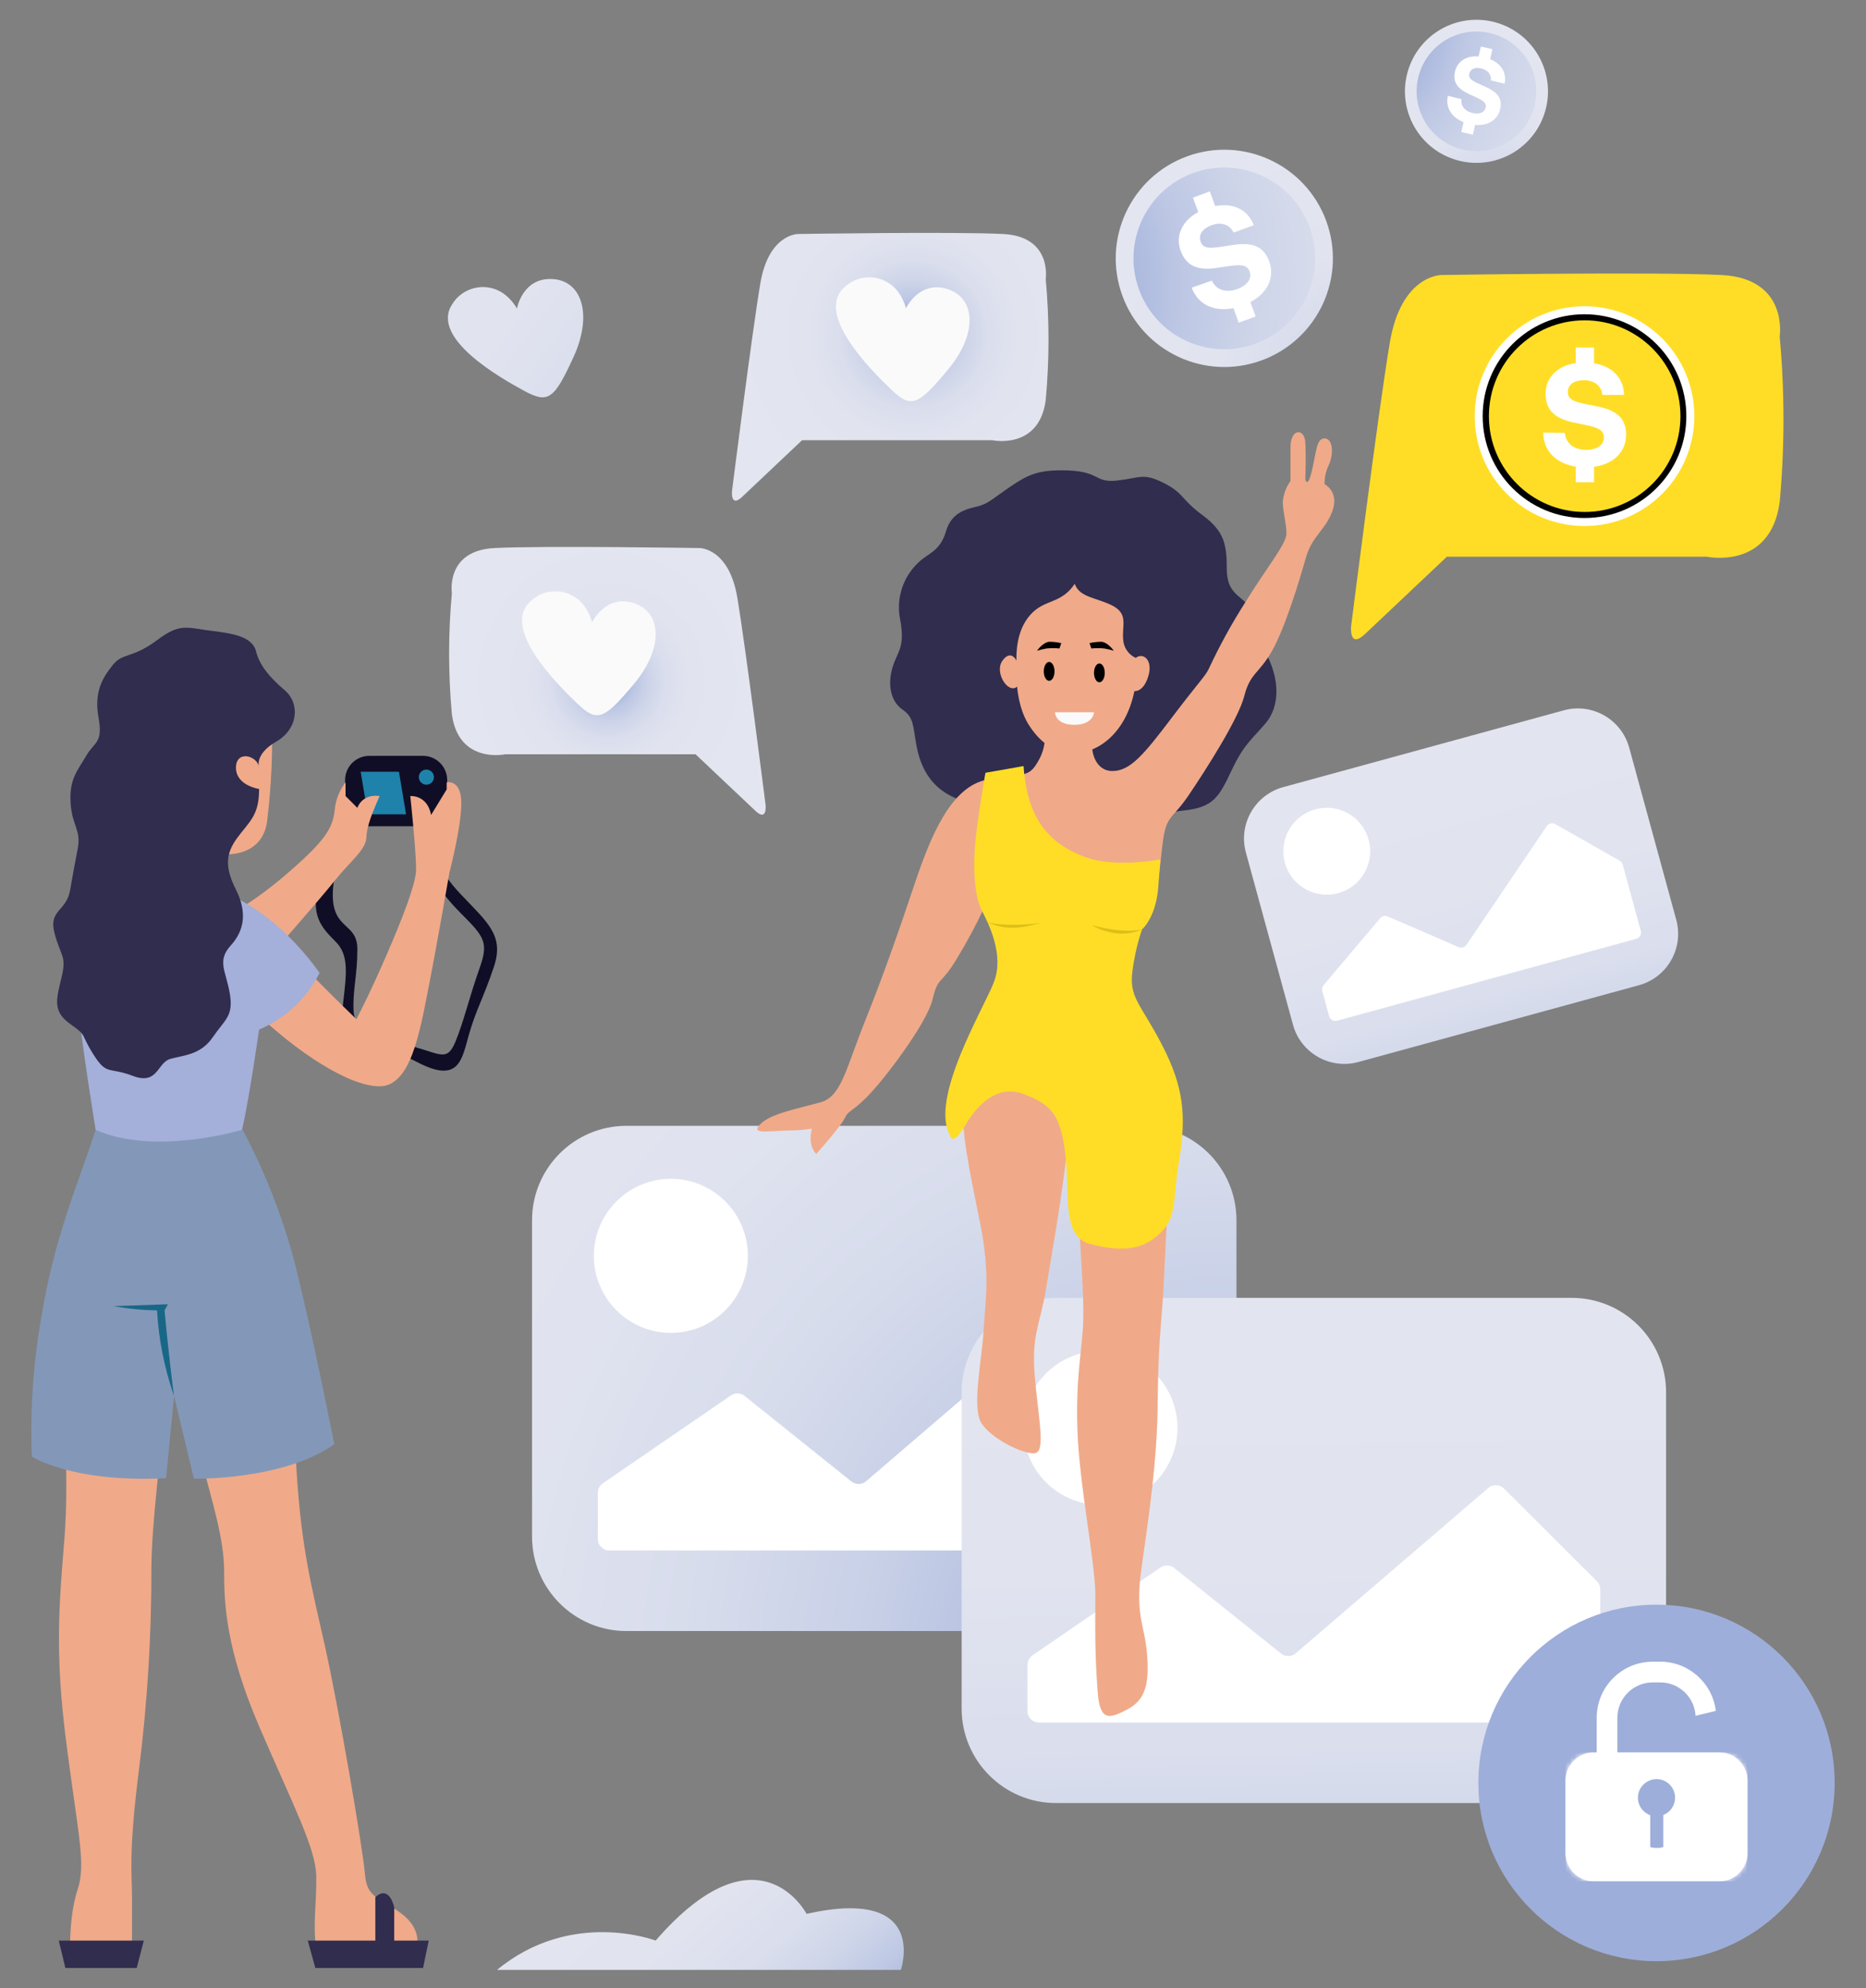 <svg width="400" height="426" viewBox="0 0 400 426" fill="none" xmlns="http://www.w3.org/2000/svg">
<rect x="0" y="0" width="400" height="426" fill="#808080" stroke="none"/>
<g clip-path="url(#clip0_75_2208)">
<path d="M244.815 241.204H134.286C123.11 241.204 114.05 250.264 114.05 261.44V329.205C114.05 340.382 123.11 349.442 134.286 349.442H244.815C255.991 349.442 265.051 340.382 265.051 329.205V261.44C265.051 250.264 255.991 241.204 244.815 241.204Z" fill="url(#paint0_radial_75_2208)"/>
<path d="M143.81 285.564C152.924 285.564 160.313 278.175 160.313 269.061C160.313 259.946 152.924 252.558 143.81 252.558C134.695 252.558 127.307 259.946 127.307 269.061C127.307 278.175 134.695 285.564 143.81 285.564Z" fill="white"/>
<path d="M129.218 317.805L156.679 298.959C157.571 298.348 158.759 298.391 159.603 299.067L182.521 317.408C183.443 318.145 184.756 318.123 185.652 317.357L226.959 281.926C227.932 281.091 229.383 281.147 230.287 282.051L250.218 301.913C250.679 302.373 250.941 302.998 250.941 303.652V329.727C250.941 331.083 249.843 332.181 248.487 332.181H130.609C129.253 332.181 128.155 331.083 128.155 329.727V319.832C128.155 319.023 128.555 318.265 129.218 317.809V317.805Z" fill="white"/>
<path d="M336.906 278.06H226.378C215.202 278.06 206.142 287.12 206.142 298.296V366.061C206.142 377.238 215.202 386.298 226.378 386.298H336.906C348.083 386.298 357.143 377.238 357.143 366.061V298.296C357.143 287.12 348.083 278.06 336.906 278.06Z" fill="url(#paint1_linear_75_2208)"/>
<path d="M235.902 322.424C245.016 322.424 252.405 315.035 252.405 305.921C252.405 296.806 245.016 289.417 235.902 289.417C226.787 289.417 219.398 296.806 219.398 305.921C219.398 315.035 226.787 322.424 235.902 322.424Z" fill="white"/>
<path d="M221.314 354.664L248.775 335.819C249.667 335.207 250.855 335.25 251.699 335.926L274.618 354.268C275.539 355.005 276.852 354.983 277.748 354.217L319.055 318.786C320.029 317.951 321.479 318.007 322.384 318.911L342.314 338.772C342.775 339.233 343.038 339.857 343.038 340.512V366.587C343.038 367.943 341.94 369.041 340.583 369.041H222.705C221.349 369.041 220.251 367.943 220.251 366.587V356.692C220.251 355.883 220.651 355.125 221.314 354.669V354.664Z" fill="white"/>
<path d="M335.217 152.186L275.074 168.639C268.993 170.303 265.412 176.581 267.076 182.661L277.164 219.535C278.827 225.616 285.105 229.196 291.185 227.533L351.328 211.08C357.409 209.416 360.989 203.139 359.326 197.058L349.238 160.184C347.575 154.103 341.297 150.523 335.217 152.186Z" fill="url(#paint2_linear_75_2208)"/>
<path d="M284.409 191.681C289.55 191.681 293.717 187.513 293.717 182.372C293.717 177.231 289.55 173.063 284.409 173.063C279.268 173.063 275.1 177.231 275.1 182.372C275.1 187.513 279.268 191.681 284.409 191.681Z" fill="white"/>
<path d="M283.724 211.064L295.862 196.723C296.253 196.258 296.908 196.103 297.468 196.348L312.671 202.914C313.282 203.177 313.992 202.97 314.367 202.419L331.568 176.994C331.973 176.396 332.769 176.211 333.398 176.568L347.197 184.409C347.516 184.589 347.752 184.891 347.847 185.248L351.727 199.435C351.929 200.171 351.494 200.933 350.758 201.136L286.618 218.685C285.881 218.888 285.119 218.453 284.917 217.717L283.444 212.33C283.324 211.891 283.427 211.418 283.724 211.069V211.064Z" fill="white"/>
<path d="M161.975 173.761L149.097 161.598H108.315C108.315 161.598 98.3 163.746 96.866 153.013C96.074 144.384 96.074 135.704 96.866 127.076C96.866 127.076 95.437 117.952 105.99 117.418C116.543 116.88 149.993 117.418 149.993 117.418C149.993 117.418 156.253 117.418 158.04 127.971C159.827 138.524 164.119 172.508 164.119 172.508C164.119 172.508 164.477 176.086 161.971 173.761H161.975Z" fill="url(#paint3_radial_75_2208)"/>
<path d="M126.915 133.336C126.915 133.336 129.778 127.257 135.857 129.224C141.937 131.192 142.299 138.882 135.857 146.576C129.416 154.266 127.987 154.804 123.694 150.688C119.401 146.576 107.419 134.589 113.679 128.867C116.745 125.9 121.64 125.982 124.607 129.052C124.663 129.108 124.719 129.168 124.77 129.229C125.795 130.417 126.527 131.825 126.915 133.341V133.336Z" fill="#FAFAFA"/>
<path d="M159.056 106.478L171.934 94.315H212.716C212.716 94.315 222.731 96.463 224.165 85.729C224.957 77.101 224.957 68.421 224.165 59.793C224.165 59.793 225.594 50.669 215.041 50.135C204.488 49.597 171.038 50.135 171.038 50.135C171.038 50.135 164.778 50.135 162.991 60.688C161.204 71.241 156.912 105.225 156.912 105.225C156.912 105.225 156.554 108.803 159.06 106.478H159.056Z" fill="url(#paint4_radial_75_2208)"/>
<path d="M194.198 66.052C194.198 66.052 197.061 59.973 203.141 61.941C209.22 63.908 209.582 71.598 203.141 79.292C196.699 86.982 195.27 87.52 190.977 83.404C186.685 79.292 174.702 67.305 180.963 61.583C184.028 58.617 188.924 58.699 191.89 61.769C191.946 61.824 192.002 61.885 192.054 61.945C193.078 63.133 193.81 64.541 194.198 66.057V66.052Z" fill="#FAFAFA"/>
<path d="M110.816 66.109C110.816 66.109 111.97 59.487 118.355 59.779C124.74 60.072 127.117 67.396 122.932 76.515C118.751 85.635 117.511 86.53 112.284 83.693C107.057 80.855 92.336 72.459 96.866 65.286C99.04 61.614 103.781 60.404 107.453 62.578C107.522 62.617 107.591 62.66 107.656 62.703C108.956 63.577 110.037 64.744 110.812 66.104L110.816 66.109Z" fill="url(#paint5_linear_75_2208)"/>
<path d="M95.751 175.918C93.727 183.716 93.219 185.744 98.889 191.72C104.56 197.696 108.108 200.43 105.877 207.117C103.647 213.803 102.028 216.335 100.508 221.7C98.989 227.069 98.382 232.231 89.469 227.572C80.556 222.914 72.656 222.608 73.465 215.62C74.275 208.632 74.882 204.68 71.945 201.743C69.009 198.807 66.275 196.073 68.501 188.878C70.098 183.922 71.954 179.053 74.072 174.295L76.604 177.132C76.604 177.132 71.338 184.12 71.338 191.715C71.338 199.311 76.604 197.588 76.604 203.362C76.604 209.136 75.592 211.87 75.794 216.632C75.997 221.394 83.493 222.81 88.961 224.33C94.429 225.85 95.85 227.37 97.572 223.318C99.294 219.267 100.711 213.291 102.739 207.62C104.767 201.95 103.953 200.835 98.889 195.771C93.826 190.708 91.497 186.553 91.497 181.795C91.497 178.872 92.087 175.983 93.219 173.288L95.751 175.923V175.918Z" fill="#100E26"/>
<path d="M58.275 153.736C58.495 161.146 58.159 168.56 57.263 175.918C56.454 181.993 51.287 183.819 45.212 182.807C39.137 181.795 31.942 178.045 28.093 168.323C24.244 158.601 26.474 148.371 41.462 145.839C56.454 143.308 58.275 153.74 58.275 153.74V153.736Z" fill="#F0AA89"/>
<path d="M73.978 170.549V167.105C73.99 164.254 76.294 161.951 79.144 161.938H90.692C93.542 161.951 95.846 164.254 95.859 167.105V175.815L91.501 177.029H73.978V170.545V170.549Z" fill="#100E26"/>
<path d="M77.319 165.348H85.521L87.041 174.463H78.839L77.319 165.348Z" fill="#1F82AB"/>
<path d="M81.371 170.549C79.851 174.093 78.636 176.827 78.533 179.462C78.43 182.097 74.886 184.727 71.748 188.68C68.609 192.628 58.379 204.279 58.379 204.279L49.363 195.771C49.363 195.771 54.224 193.541 62.021 186.755C69.819 179.97 71.338 177.335 71.743 173.589C71.933 171.415 72.742 169.344 74.073 167.613V170.549L76.604 173.081C76.604 173.081 77.517 170.041 81.366 170.549H81.371Z" fill="#F0AA89"/>
<path d="M91.398 168.117C92.292 168.117 93.017 167.392 93.017 166.498C93.017 165.604 92.292 164.879 91.398 164.879C90.504 164.879 89.779 165.604 89.779 166.498C89.779 167.392 90.504 168.117 91.398 168.117Z" fill="#1F82AB"/>
<path d="M13.812 288.445C13.304 298.774 14.927 315.69 13.812 329.666C12.697 343.642 11.685 353.773 14.216 373.42C16.748 393.07 18.47 399.348 16.649 404.816C14.828 410.284 15.03 417.474 15.03 417.474H28.3V406.84C28.3 401.169 27.491 397.32 29.82 378.883C31.607 364.641 32.485 350.294 32.455 335.94C32.455 327.432 34.478 310.011 35.796 300.186C37.113 290.361 13.816 288.436 13.816 288.436L13.812 288.445Z" fill="#F0AA89"/>
<path d="M42.577 310.726C45.716 322.373 48.045 329.869 48.045 336.654C48.045 343.44 48.351 353.162 55.64 370.079C62.934 386.991 67.692 396.007 67.795 401.983C67.898 407.959 66.986 412.213 67.795 417.479H89.267C89.267 417.479 90.787 413.427 85.926 409.884C81.065 406.34 78.632 406.642 78.227 401.479C77.823 396.317 72.759 366.638 69.719 352.964C66.68 339.289 64.251 330.885 63.339 310.73C62.426 290.576 42.577 310.73 42.577 310.73V310.726Z" fill="#F0AA89"/>
<path d="M14.014 421.634H29.307L30.827 415.761H12.597L14.014 421.634Z" fill="#302D4F"/>
<path d="M67.597 421.634H90.688L91.902 415.761H65.974L67.593 421.634H67.597Z" fill="#302D4F"/>
<path d="M80.457 406.439V418.693H84.509V408.665C84.509 408.768 83.596 403.701 80.457 406.435V406.439Z" fill="#302D4F"/>
<path d="M20.498 242.056C16.649 254.008 11.684 264.846 8.851 282.266C7.112 292.091 6.432 302.072 6.828 312.043C6.828 312.043 15.335 317.714 35.593 316.702L37.316 299.079L41.569 316.805C41.569 316.805 60.712 317.21 71.653 309.413C71.653 309.413 67.196 286.623 63.248 270.822C60.635 260.828 56.863 251.175 52.006 242.056H20.498Z" fill="#8398B8"/>
<path d="M64.355 206.303C70.228 212.481 76.406 218.354 76.406 218.354C76.406 218.354 79.14 213.187 82.787 204.783C86.434 196.378 88.965 189.692 89.168 186.755C89.37 183.819 87.954 170.549 87.954 170.549C87.954 170.549 91.6 170.243 92.41 174.601L95.751 169.133V167.613C95.751 167.613 98.89 166.902 98.89 172.069C98.89 177.236 96.358 186.854 96.358 186.854C96.358 186.854 93.826 201.541 91.902 211.366C89.977 221.191 88.053 232.739 81.37 232.739C74.688 232.739 63.442 225.243 54.529 216.636C54.633 216.636 51.49 205.898 64.355 206.307V206.303Z" fill="#F0AA89"/>
<path d="M42.577 189.692C52.906 191.513 62.228 199.616 68.505 208.43C65.767 213.893 61.173 218.203 55.541 220.584C55.541 220.584 53.517 234.866 51.894 242.056C51.894 242.056 33.156 247.727 20.498 242.056C20.498 242.056 17.359 222.914 16.649 214.406C15.938 205.898 23.637 184.224 42.577 189.692Z" fill="#A4AFDA"/>
<path d="M45.716 135.2C39.74 134.49 38.728 133.379 33.561 137.224C28.394 141.069 26.267 139.859 24.244 142.39C22.22 144.922 20.093 147.962 21.105 153.632C22.117 159.303 20.296 158.799 18.47 161.938C16.649 165.077 14.823 166.902 15.129 171.966C15.435 177.029 17.458 177.739 16.649 181.89C16.109 184.657 15.569 187.595 15.03 190.703C14.22 195.362 10.371 194.854 11.689 199.922C13.006 204.985 14.324 204.684 13.209 209.342C12.094 214.001 11.185 216.636 15.03 219.37C18.879 222.104 17.053 221.191 19.994 225.854C22.931 230.513 23.133 228.489 28.502 230.513C33.871 232.536 33.669 227.675 36.502 226.866C39.335 226.057 42.986 226.057 45.617 222.207C48.252 218.358 50.073 217.751 49.264 212.89C48.454 208.029 46.426 205.902 49.466 202.561C52.506 199.22 52.91 195.267 50.581 190.609C48.252 185.95 48.252 183.014 50.887 179.466C53.522 175.922 55.545 174.704 55.545 169.033C55.545 169.033 50.581 168.323 50.581 164.474C50.581 160.625 55.24 161.839 55.545 164.474C55.545 164.474 54.43 161.636 59.192 158.902C63.954 156.168 64.359 150.7 61.014 147.863C57.668 145.025 55.545 142.395 54.835 139.355C53.922 136.315 49.668 135.708 45.72 135.204L45.716 135.2Z" fill="#302D4F"/>
<path d="M35.283 280.746C36.196 290.873 37.307 299.079 37.307 299.079C35.24 293.168 34.013 286.998 33.66 280.746C30.534 280.699 27.417 280.393 24.343 279.833L35.989 279.429L35.279 280.746H35.283Z" fill="#196787"/>
<path d="M227.493 100.765C222.301 100.765 220.186 101.824 216.626 104.226C213.069 106.629 211.915 107.882 209.702 108.459C207.489 109.036 204.028 109.518 202.779 113.845C201.53 118.172 198.835 118.555 196.915 120.48C193.535 123.606 192.037 128.277 192.971 132.789C194.125 138.942 192.2 139.713 191.24 143.269C190.28 146.826 190.952 150.287 193.453 152.018C195.955 153.749 195.666 155.48 196.433 159.613C197.199 163.747 199.606 172.401 212.876 172.401C226.145 172.401 223.932 172.689 235.282 175.092C246.627 177.494 247.303 174.321 253.744 173.649C260.185 172.978 261.339 170.67 264.035 164.995C266.726 159.32 268.267 158.554 271.341 154.899C274.42 151.243 274.321 145.379 271.341 139.898C268.362 134.417 269.417 132.014 267.686 129.801C265.955 127.588 262.975 127.11 262.975 121.918C262.975 116.725 262.493 113.841 257.783 110.379C253.073 106.917 253.839 105.669 249.417 103.456C244.995 101.242 244.513 102.396 239.321 102.973C234.322 103.456 236.053 100.76 227.493 100.76V100.765Z" fill="#302D4F"/>
<path d="M230.378 125.091C227.398 129.513 223.937 128.264 220.858 131.726C217.78 135.187 217.879 140.091 217.879 141.534C217.879 141.534 216.725 139.032 214.899 141.534C213.074 144.035 216.1 148.789 218.034 147.109C218.034 147.109 218.313 151.82 220.522 155.281C222.735 158.743 225.667 161.339 230.382 161.339C235.097 161.339 241.249 157.396 243.17 148.07C243.17 148.07 245.094 148.358 246.149 144.896C247.208 141.435 245.09 139.704 243.458 140.952C241.895 140.246 240.853 138.727 240.767 137.009C240.479 134.029 241.921 131.622 238.554 129.797C234.998 127.971 231.437 128.066 230.382 125.086L230.378 125.091Z" fill="#F0AA89"/>
<path d="M234.322 157.977C233.551 160.668 234.705 165.189 238.455 165.189C242.205 165.189 245.09 161.822 251.053 153.938C257.016 146.055 258.36 144.901 259.13 143.265C261.438 138.318 264.069 133.534 267.014 128.936C271.436 121.724 275.763 116.532 275.763 114.318C275.763 112.105 274.992 109.703 274.992 107.49C275.126 105.892 275.69 104.364 276.628 103.068V95.856C276.628 91.723 279.608 91.723 279.801 94.702C279.995 97.682 279.801 102.685 279.801 102.685C279.801 102.685 280.284 104.898 281.244 100.76C282.204 96.627 282.204 93.931 283.935 93.931C285.666 93.931 285.954 97.105 284.895 99.507C284.236 100.82 283.909 102.271 283.935 103.74C283.935 103.74 287.203 105.376 285.571 109.604C283.935 113.836 281.244 114.796 279.896 119.606C278.549 124.415 275.375 134.8 272.59 139.605C269.8 144.414 267.974 144.221 266.725 149.125C265.477 154.029 258.454 164.991 254.803 170.377C251.148 175.763 249.994 174.51 249.228 180.667C248.457 186.82 247.979 196.439 244.035 199.324C240.091 202.208 210.671 195.091 210.671 195.091C209.048 198.514 207.248 201.851 205.285 205.093C201.535 211.439 201.151 208.938 199.899 214.13C198.65 219.323 189.419 231.439 185.858 234.995C182.302 238.552 182.013 237.686 181.049 239.611C180.084 241.535 174.991 247.206 174.991 247.206C174.991 247.206 173.066 245.764 174.031 241.82C172.248 242.091 170.448 242.22 168.644 242.203C163.835 242.397 160.856 242.974 163.069 240.76C165.282 238.547 171.529 237.393 175.955 236.145C180.377 234.896 181.341 228.933 185.475 218.643C189.608 208.352 192.781 199.121 196.148 189.124C199.515 179.122 203.937 168.259 211.821 167.006C219.704 165.757 220.57 166.524 222.494 163.161C223.678 161.232 224.186 158.967 223.937 156.72L234.322 157.968V157.977Z" fill="#F0AA89"/>
<path d="M206.628 235.477C205.668 240.864 207.877 251.055 210.09 262.017C212.303 272.979 211.244 278.365 210.861 284.901C210.477 291.441 208.264 301.538 210.378 304.9C212.492 308.267 219.416 311.63 221.823 311.342C224.229 311.053 222.593 303.936 221.823 294.899C221.052 285.861 222.976 283.842 224.225 276.148C225.474 268.454 229.323 247.684 229.323 237.204C229.323 226.724 222.882 222.586 216.053 225.376C209.224 228.166 206.628 235.473 206.628 235.473V235.477Z" fill="#F0AA89"/>
<path d="M230.955 257.212C231.437 265.289 232.397 277.117 232.204 283.08C232.01 289.043 230.567 294.714 230.955 306.352C231.338 317.985 234.8 334.911 234.8 341.735C234.8 348.559 234.619 353.584 235.321 362.725C235.807 369.041 238.051 368.107 241.628 366.255C245.59 364.206 246.438 360.58 245.861 354.139C245.284 347.698 243.265 346.062 244.707 335.871C246.149 325.679 248.074 313.176 248.169 300.582C248.263 287.984 248.939 283.756 249.323 277.504C249.706 271.253 250.571 249.811 251.342 240.58C252.113 231.348 230.955 257.216 230.955 257.216V257.212Z" fill="#F0AA89"/>
<path d="M235.665 146.18C236.302 146.18 236.819 145.276 236.819 144.16C236.819 143.045 236.302 142.141 235.665 142.141C235.028 142.141 234.511 143.045 234.511 144.16C234.511 145.276 235.028 146.18 235.665 146.18Z" fill="black"/>
<path d="M224.897 145.861C225.534 145.861 226.051 144.957 226.051 143.842C226.051 142.726 225.534 141.822 224.897 141.822C224.26 141.822 223.743 142.726 223.743 143.842C223.743 144.957 224.26 145.861 224.897 145.861Z" fill="black"/>
<path d="M226.146 152.595H234.511C234.511 152.595 234.417 155.286 230.279 155.286C226.141 155.286 226.146 152.595 226.146 152.595Z" fill="#FAFAFA"/>
<path d="M233.551 137.784L233.934 138.937C234.86 138.843 235.794 138.843 236.724 138.937C237.409 139.054 238.08 139.213 238.743 139.42C238.743 139.42 237.589 137.689 236.147 137.495C235.273 137.499 234.403 137.598 233.551 137.784Z" fill="black"/>
<path d="M227.493 137.784L227.11 138.937C226.184 138.843 225.25 138.843 224.32 138.937C223.636 139.054 222.964 139.213 222.301 139.42C222.301 139.42 223.455 137.689 224.897 137.495C225.771 137.495 226.641 137.594 227.493 137.784Z" fill="black"/>
<path d="M211.244 165.572C211.244 165.572 210.284 170.765 209.319 178.265C208.359 185.765 208.936 192.112 210.473 195.091C212.01 198.071 215.282 204.611 213.069 210.38C210.856 216.15 199.223 235.284 203.644 243.266C203.644 243.266 204.127 245.863 206.818 241.247C209.509 236.631 213.836 232.21 219.51 234.418C225.185 236.631 227.299 238.552 228.358 247.111C229.418 255.671 227.398 264.902 233.745 266.534C240.091 268.166 244.707 267.976 248.552 264.321C252.397 260.665 251.243 257.88 252.784 248.455C254.321 239.03 253.744 232.877 249.129 223.934C244.513 214.992 241.917 213.743 242.782 207.874C243.17 204.899 243.846 201.967 244.801 199.126C244.801 199.126 247.686 196.723 248.263 190.377L248.745 184.125C248.745 184.125 238.937 186.049 232.397 183.548C225.857 181.046 220.186 176.431 219.416 164.125L211.244 165.568V165.572Z" fill="#FFDD26"/>
<path d="M244.801 199.134C240.668 201.059 235.859 199.422 234.033 198.174C234.033 198.174 240.186 200.098 244.801 199.134Z" fill="#DEBF16"/>
<path d="M211.722 197.691C214.223 198.557 216.914 199.616 223.067 197.691C219.308 198.286 215.48 198.286 211.722 197.691Z" fill="#DEBF16"/>
<path d="M106.554 422.042H193.109C193.109 422.042 199.283 404.135 172.898 410.034C172.898 410.034 162.621 390.336 140.55 415.76C140.55 415.76 122.493 408.871 106.549 422.042H106.554Z" fill="url(#paint6_linear_75_2208)"/>
<path d="M289.627 134.18C289.627 134.18 295.491 87.757 297.937 73.338C300.378 58.922 308.933 58.922 308.933 58.922C308.933 58.922 354.624 58.191 369.039 58.922C383.454 59.654 381.499 72.115 381.499 72.115C382.58 83.899 382.58 95.761 381.499 107.545C379.545 122.206 365.862 119.274 365.862 119.274H310.152L292.559 135.889C289.136 139.067 289.627 134.18 289.627 134.18Z" fill="#FFDD26"/>
<path d="M339.696 112.058C352.344 112.058 362.598 101.804 362.598 89.156C362.598 76.508 352.344 66.255 339.696 66.255C327.048 66.255 316.795 76.508 316.795 89.156C316.795 101.804 327.048 112.058 339.696 112.058Z" fill="black"/>
<path d="M339.696 109.685C351.034 109.685 360.225 100.494 360.225 89.156C360.225 77.819 351.034 68.627 339.696 68.627C328.359 68.627 319.167 77.819 319.167 89.156C319.167 100.494 328.359 109.685 339.696 109.685Z" fill="#FFDD26"/>
<path d="M341.699 74.453V77.829C345.642 78.492 348.071 80.985 348.135 84.61H343.498C343.279 82.75 341.858 81.454 339.554 81.454C337.535 81.454 336.084 82.306 336.084 84.011C336.084 85.811 337.819 86.19 341.479 86.883C345.264 87.576 348.609 88.713 348.579 93.161C348.549 96.82 345.896 99.438 341.703 100.007V103.318H337.789V99.972C333.466 99.279 330.848 96.567 330.818 92.683L335.455 92.747C335.615 94.892 337.315 96.377 340.028 96.377C342.207 96.377 343.813 95.43 343.813 93.695C343.813 91.835 342.013 91.456 338.323 90.728C334.599 90.035 331.318 88.834 331.318 84.356C331.318 80.916 333.811 78.362 337.785 77.794V74.449H341.699V74.453Z" fill="white"/>
<path d="M339.658 65.614C326.655 65.614 316.115 76.154 316.115 89.157C316.115 102.16 326.655 112.695 339.658 112.695C352.661 112.695 363.201 102.155 363.201 89.157C363.201 76.158 352.661 65.614 339.658 65.614ZM339.658 110.982C327.602 110.982 317.828 101.212 317.828 89.157C317.828 77.101 327.602 67.327 339.658 67.327C351.713 67.327 361.487 77.101 361.487 89.157C361.487 101.212 351.713 110.982 339.658 110.982Z" fill="white"/>
<path d="M262.485 75.633C273.692 75.633 282.777 66.548 282.777 55.34C282.777 44.133 273.692 35.048 262.485 35.048C251.278 35.048 242.192 44.133 242.192 55.34C242.192 66.548 251.278 75.633 262.485 75.633Z" fill="url(#paint7_radial_75_2208)"/>
<path d="M259.342 41.012L260.491 44.146C264.375 43.418 267.479 44.904 268.771 48.249L264.465 49.83C263.626 48.176 261.869 47.461 259.733 48.245C257.861 48.934 256.801 50.217 257.383 51.797C257.994 53.468 259.733 53.227 263.367 52.624C267.118 51.978 270.605 51.896 272.091 56.034C273.305 59.44 271.737 62.772 268.039 64.727L269.167 67.801L265.537 69.131L264.401 66.027C260.151 66.854 256.801 65.226 255.449 61.635L259.777 60.115C260.655 62.053 262.739 62.849 265.258 61.924C267.277 61.183 268.448 59.758 267.858 58.148C267.225 56.421 265.425 56.68 261.753 57.265C258.063 57.889 254.61 57.894 253.086 53.735C251.915 50.544 253.357 47.324 256.853 45.442L255.716 42.338L259.346 41.007L259.342 41.012Z" fill="white"/>
<path d="M254.438 33.507C242.369 37.933 236.173 51.302 240.599 63.37C245.021 75.434 258.394 81.63 270.459 77.204C282.527 72.778 288.723 59.409 284.297 47.345C279.871 35.276 266.502 29.081 254.433 33.507H254.438ZM269.15 73.63C259.057 77.333 247.872 72.154 244.173 62.061C240.47 51.969 245.654 40.783 255.746 37.08C265.839 33.377 277.025 38.561 280.727 48.654C284.43 58.746 279.246 69.928 269.15 73.63Z" fill="url(#paint8_radial_75_2208)"/>
<path d="M316.52 32.938C323.901 32.938 329.884 26.955 329.884 19.574C329.884 12.193 323.901 6.209 316.52 6.209C309.139 6.209 303.155 12.193 303.155 19.574C303.155 26.955 309.139 32.938 316.52 32.938Z" fill="url(#paint9_radial_75_2208)"/>
<path d="M319.925 10.532L319.434 12.677C321.841 13.671 323.021 15.604 322.534 17.916L319.589 17.245C319.718 16.031 319.004 15.006 317.544 14.67C316.261 14.377 315.219 14.709 314.969 15.79C314.707 16.93 315.757 17.421 317.979 18.394C320.282 19.385 322.242 20.59 321.574 23.41C321.023 25.727 318.961 27.006 316.214 26.76L315.731 28.861L313.247 28.293L313.734 26.17C311.09 25.102 309.824 23.001 310.367 20.534L313.303 21.249C313.092 22.635 313.958 23.824 315.68 24.215C317.062 24.53 318.22 24.164 318.47 23.062C318.741 21.882 317.652 21.378 315.417 20.384C313.157 19.402 311.245 18.166 311.895 15.325C312.395 13.142 314.345 11.88 316.954 12.095L317.441 9.973L319.925 10.541V10.532Z" fill="white"/>
<path d="M319.913 4.625C311.659 2.739 303.439 7.901 301.554 16.155C299.668 24.409 304.83 32.624 313.084 34.51C321.338 36.396 329.557 31.233 331.443 22.984C333.329 14.73 328.166 6.511 319.913 4.625ZM313.644 32.069C306.742 30.493 302.419 23.617 303.999 16.715C305.579 9.813 312.451 5.495 319.357 7.07C326.259 8.646 330.577 15.522 329.002 22.428C327.426 29.334 320.55 33.649 313.644 32.069Z" fill="url(#paint10_radial_75_2208)"/>
<path d="M355.093 420.174C376.185 420.174 393.284 403.076 393.284 381.983C393.284 360.891 376.185 343.793 355.093 343.793C334.001 343.793 316.903 360.891 316.903 381.983C316.903 403.076 334.001 420.174 355.093 420.174Z" fill="url(#paint11_linear_75_2208)"/>
<path d="M355.894 388.541H354.288C350.107 388.541 346.706 385.144 346.706 380.959V368.02C346.706 363.84 350.103 360.447 354.288 360.447H355.894C359.937 360.447 363.248 363.62 363.463 367.611L367.812 366.544C367.084 360.61 362.021 356.008 355.894 356.008H354.288C347.662 356.008 342.275 361.394 342.275 368.02V380.959C342.275 387.585 347.662 392.971 354.288 392.971H355.894C361.724 392.971 366.602 388.795 367.678 383.279L363.308 382.539C362.58 385.962 359.532 388.536 355.894 388.536V388.541Z" fill="white"/>
<path d="M368.574 375.452H341.612C338.283 375.452 335.584 378.15 335.584 381.479V397.023C335.584 400.352 338.283 403.05 341.612 403.05H368.574C371.903 403.05 374.602 400.352 374.602 397.023V381.479C374.602 378.15 371.903 375.452 368.574 375.452Z" fill="white"/>
<mask id="mask0_75_2208" style="mask-type:luminance" maskUnits="userSpaceOnUse" x="335" y="375" width="40" height="29">
<path d="M368.574 375.452H341.612C338.283 375.452 335.584 378.15 335.584 381.479V397.023C335.584 400.352 338.283 403.05 341.612 403.05H368.574C371.903 403.05 374.602 400.352 374.602 397.023V381.479C374.602 378.15 371.903 375.452 368.574 375.452Z" fill="white"/>
</mask>
<g mask="url(#mask0_75_2208)">
<path d="M335.684 375.452L335.584 384.911V375.452H335.684Z" fill="white"/>
<path d="M336.532 375.452L336.243 403.055H335.584V384.911L335.684 375.452H336.532Z" fill="white"/>
<path d="M337.384 375.452L337.091 403.055H336.243L336.532 375.452H337.384Z" fill="white"/>
<path d="M338.232 375.452L337.944 403.055H337.091L337.384 375.452H338.232Z" fill="white"/>
<path d="M339.081 375.452L338.792 403.055H337.944L338.232 375.452H339.081Z" fill="white"/>
<path d="M339.929 375.452L339.64 403.055H338.792L339.08 375.452H339.929Z" fill="white"/>
<path d="M340.777 375.452L340.488 403.055H339.64L339.929 375.452H340.777Z" fill="white"/>
<path d="M341.625 375.452L341.337 403.055H340.489L340.777 375.452H341.625Z" fill="white"/>
<path d="M342.474 375.452L342.185 403.055H341.337L341.625 375.452H342.474Z" fill="white"/>
<path d="M343.322 375.452L343.033 403.055H342.185L342.474 375.452H343.322Z" fill="white"/>
<path d="M344.174 375.452L343.881 403.055H343.033L343.322 375.452H344.174Z" fill="white"/>
<path d="M345.022 375.452L344.734 403.055H343.881L344.174 375.452H345.022Z" fill="white"/>
<path d="M345.871 375.452L345.582 403.055H344.734L345.022 375.452H345.871Z" fill="white"/>
<path d="M346.719 375.452L346.43 403.055H345.582L345.87 375.452H346.719Z" fill="white"/>
<path d="M347.567 375.452L347.278 403.055H346.43L346.719 375.452H347.567Z" fill="white"/>
<path d="M348.415 375.452L348.127 403.055H347.278L347.567 375.452H348.415Z" fill="white"/>
<path d="M349.263 375.452L348.975 403.055H348.126L348.415 375.452H349.263Z" fill="white"/>
<path d="M350.111 375.452L349.823 403.055H348.975L349.263 375.452H350.111Z" fill="white"/>
<path d="M350.964 375.452L350.671 403.055H349.823L350.112 375.452H350.964Z" fill="white"/>
<path d="M351.812 375.452L351.524 403.055H350.671L350.964 375.452H351.812Z" fill="white"/>
<path d="M352.661 375.452L352.372 403.055H351.524L351.812 375.452H352.661Z" fill="white"/>
<path d="M353.509 375.452L353.22 403.055H352.372L352.661 375.452H353.509Z" fill="white"/>
<path d="M354.357 375.452L354.068 403.055H353.22L353.509 375.452H354.357Z" fill="white"/>
<path d="M355.205 375.452L354.917 403.055H354.068L354.357 375.452H355.205Z" fill="white"/>
<path d="M356.053 375.452L355.765 403.055H354.917L355.205 375.452H356.053Z" fill="white"/>
<path d="M356.901 375.452L356.613 403.055H355.765L356.053 375.452H356.901Z" fill="white"/>
<path d="M357.754 375.452L357.461 403.055H356.613L356.901 375.452H357.754Z" fill="white"/>
<path d="M358.602 375.452L358.313 403.055H357.461L357.754 375.452H358.602Z" fill="white"/>
<path d="M359.45 375.452L359.162 403.055H358.313L358.602 375.452H359.45Z" fill="white"/>
<path d="M360.298 375.452L360.01 403.055H359.162L359.45 375.452H360.298Z" fill="white"/>
<path d="M361.147 375.452L360.858 403.055H360.01L360.299 375.452H361.147Z" fill="white"/>
<path d="M361.995 375.452L361.707 403.055H360.858L361.147 375.452H361.995Z" fill="white"/>
<path d="M362.843 375.452L362.555 403.055H361.707L361.995 375.452H362.843Z" fill="white"/>
<path d="M363.691 375.452L363.403 403.055H362.555L362.843 375.452H363.691Z" fill="white"/>
<path d="M364.544 375.452L364.251 403.055H363.403L363.691 375.452H364.544Z" fill="white"/>
<path d="M365.392 375.452L365.103 403.055H364.251L364.544 375.452H365.392Z" fill="white"/>
<path d="M366.24 375.452L365.952 403.055H365.104L365.392 375.452H366.24Z" fill="white"/>
<path d="M367.088 375.452L366.8 403.055H365.952L366.24 375.452H367.088Z" fill="white"/>
<path d="M367.936 375.452L367.648 403.055H366.8L367.088 375.452H367.936Z" fill="white"/>
<path d="M368.785 375.452L368.496 403.055H367.648L367.936 375.452H368.785Z" fill="white"/>
<path d="M369.633 375.452L369.344 403.055H368.496L368.785 375.452H369.633Z" fill="white"/>
<path d="M370.481 375.452L370.193 403.055H369.345L369.633 375.452H370.481Z" fill="white"/>
<path d="M371.334 375.452L371.041 403.055H370.193L370.481 375.452H371.334Z" fill="white"/>
<path d="M372.182 375.452L371.894 403.055H371.041L371.334 375.452H372.182Z" fill="white"/>
<path d="M373.03 375.452L372.742 403.055H371.894L372.182 375.452H373.03Z" fill="white"/>
<path d="M373.878 375.452L373.59 403.055H372.742L373.03 375.452H373.878Z" fill="white"/>
<path d="M374.602 387.331L374.438 403.055H373.59L373.878 375.452H374.602V387.331Z" fill="white"/>
<path d="M374.438 403.055L374.602 387.331V403.055H374.438Z" fill="white"/>
</g>
<path d="M359.076 385.152C359.076 382.973 357.332 381.2 355.162 381.165C353.203 381.131 351.451 382.603 351.158 384.536C350.865 386.47 351.976 388.256 353.75 388.894V395.744C354.637 395.972 355.567 395.981 356.454 395.77L356.553 395.744V388.855C358.073 388.256 359.076 386.788 359.076 385.152Z" fill="url(#paint12_linear_75_2208)"/>
</g>
<defs>
<radialGradient id="paint0_radial_75_2208" cx="0" cy="0" r="1" gradientUnits="userSpaceOnUse" gradientTransform="translate(263.755 359.706) scale(225.251 225.251)">
<stop offset="0.09" stop-color="#9EAEDA"/>
<stop offset="0.2" stop-color="#B3BFE0"/>
<stop offset="0.35" stop-color="#C8D0E7"/>
<stop offset="0.51" stop-color="#D7DCEC"/>
<stop offset="0.7" stop-color="#E0E3EF"/>
<stop offset="0.99" stop-color="#E3E6F0"/>
</radialGradient>
<linearGradient id="paint1_linear_75_2208" x1="280.047" y1="229.549" x2="283.801" y2="471.367" gradientUnits="userSpaceOnUse">
<stop stop-color="#E3E6F0"/>
<stop offset="0.44" stop-color="#E1E4EF"/>
<stop offset="0.6" stop-color="#DADEED"/>
<stop offset="0.71" stop-color="#CED5E9"/>
<stop offset="0.81" stop-color="#BDC7E4"/>
<stop offset="0.88" stop-color="#A7B6DD"/>
<stop offset="0.91" stop-color="#9EAEDA"/>
</linearGradient>
<linearGradient id="paint2_linear_75_2208" x1="297.055" y1="134.25" x2="335.09" y2="265.271" gradientUnits="userSpaceOnUse">
<stop stop-color="#E3E6F0"/>
<stop offset="0.44" stop-color="#E1E4EF"/>
<stop offset="0.6" stop-color="#DADEED"/>
<stop offset="0.71" stop-color="#CED5E9"/>
<stop offset="0.81" stop-color="#BDC7E4"/>
<stop offset="0.88" stop-color="#A7B6DD"/>
<stop offset="0.91" stop-color="#9EAEDA"/>
</linearGradient>
<radialGradient id="paint3_radial_75_2208" cx="0" cy="0" r="1" gradientUnits="userSpaceOnUse" gradientTransform="translate(130.204 145.861) scale(31.418 31.418)">
<stop offset="0.09" stop-color="#9EAEDA"/>
<stop offset="0.12" stop-color="#A7B6DD"/>
<stop offset="0.19" stop-color="#BDC7E4"/>
<stop offset="0.29" stop-color="#CED5E9"/>
<stop offset="0.4" stop-color="#DADEED"/>
<stop offset="0.56" stop-color="#E1E4EF"/>
<stop offset="0.99" stop-color="#E3E6F0"/>
</radialGradient>
<radialGradient id="paint4_radial_75_2208" cx="0" cy="0" r="1" gradientUnits="userSpaceOnUse" gradientTransform="translate(195.748 71.633) scale(40.163 40.163)">
<stop offset="0.09" stop-color="#9EAEDA"/>
<stop offset="0.12" stop-color="#A7B6DD"/>
<stop offset="0.19" stop-color="#BDC7E4"/>
<stop offset="0.29" stop-color="#CED5E9"/>
<stop offset="0.4" stop-color="#DADEED"/>
<stop offset="0.56" stop-color="#E1E4EF"/>
<stop offset="0.99" stop-color="#E3E6F0"/>
</radialGradient>
<linearGradient id="paint5_linear_75_2208" x1="64.747" y1="33.575" x2="167.377" y2="110.567" gradientUnits="userSpaceOnUse">
<stop stop-color="#E3E6F0"/>
<stop offset="0.44" stop-color="#E1E4EF"/>
<stop offset="0.6" stop-color="#DADEED"/>
<stop offset="0.71" stop-color="#CED5E9"/>
<stop offset="0.81" stop-color="#BDC7E4"/>
<stop offset="0.88" stop-color="#A7B6DD"/>
<stop offset="0.91" stop-color="#9EAEDA"/>
</linearGradient>
<linearGradient id="paint6_linear_75_2208" x1="119.591" y1="382.728" x2="180.399" y2="453.335" gradientUnits="userSpaceOnUse">
<stop stop-color="#E3E6F0"/>
<stop offset="0.44" stop-color="#E1E4EF"/>
<stop offset="0.6" stop-color="#DADEED"/>
<stop offset="0.71" stop-color="#CED5E9"/>
<stop offset="0.81" stop-color="#BDC7E4"/>
<stop offset="0.88" stop-color="#A7B6DD"/>
<stop offset="0.91" stop-color="#9EAEDA"/>
</linearGradient>
<radialGradient id="paint7_radial_75_2208" cx="0" cy="0" r="1" gradientUnits="userSpaceOnUse" gradientTransform="translate(206.046 61.664) rotate(-20.14) scale(181.149 181.149)">
<stop offset="0.17" stop-color="#9EAEDA"/>
<stop offset="0.19" stop-color="#A7B6DD"/>
<stop offset="0.26" stop-color="#BDC7E4"/>
<stop offset="0.35" stop-color="#CED5E9"/>
<stop offset="0.45" stop-color="#DADEED"/>
<stop offset="0.59" stop-color="#E1E4EF"/>
<stop offset="0.99" stop-color="#E3E6F0"/>
</radialGradient>
<radialGradient id="paint8_radial_75_2208" cx="0" cy="0" r="1" gradientUnits="userSpaceOnUse" gradientTransform="translate(295.705 89.633) rotate(-20.14) scale(65.152 65.152)">
<stop offset="0.09" stop-color="#9EAEDA"/>
<stop offset="0.12" stop-color="#A7B6DD"/>
<stop offset="0.19" stop-color="#BDC7E4"/>
<stop offset="0.29" stop-color="#CED5E9"/>
<stop offset="0.4" stop-color="#DADEED"/>
<stop offset="0.56" stop-color="#E1E4EF"/>
<stop offset="0.99" stop-color="#E3E6F0"/>
</radialGradient>
<radialGradient id="paint9_radial_75_2208" cx="0" cy="0" r="1" gradientUnits="userSpaceOnUse" gradientTransform="translate(283.076 2.822) rotate(12.87) scale(119.32 119.321)">
<stop offset="0.17" stop-color="#9EAEDA"/>
<stop offset="0.19" stop-color="#A7B6DD"/>
<stop offset="0.26" stop-color="#BDC7E4"/>
<stop offset="0.35" stop-color="#CED5E9"/>
<stop offset="0.45" stop-color="#DADEED"/>
<stop offset="0.59" stop-color="#E1E4EF"/>
<stop offset="0.99" stop-color="#E3E6F0"/>
</radialGradient>
<radialGradient id="paint10_radial_75_2208" cx="0" cy="0" r="1" gradientUnits="userSpaceOnUse" gradientTransform="translate(322.561 50.444) rotate(12.87) scale(42.918 42.918)">
<stop offset="0.09" stop-color="#9EAEDA"/>
<stop offset="0.12" stop-color="#A7B6DD"/>
<stop offset="0.19" stop-color="#BDC7E4"/>
<stop offset="0.29" stop-color="#CED5E9"/>
<stop offset="0.4" stop-color="#DADEED"/>
<stop offset="0.56" stop-color="#E1E4EF"/>
<stop offset="0.99" stop-color="#E3E6F0"/>
</radialGradient>
<linearGradient id="paint11_linear_75_2208" x1="415.867" y1="469.977" x2="385.87" y2="426.542" gradientUnits="userSpaceOnUse">
<stop stop-color="#E3E6F0"/>
<stop offset="0.44" stop-color="#E1E4EF"/>
<stop offset="0.6" stop-color="#DADEED"/>
<stop offset="0.71" stop-color="#CED5E9"/>
<stop offset="0.81" stop-color="#BDC7E4"/>
<stop offset="0.88" stop-color="#A7B6DD"/>
<stop offset="0.91" stop-color="#9EAEDA"/>
</linearGradient>
<linearGradient id="paint12_linear_75_2208" x1="344.045" y1="390.142" x2="345.944" y2="389.867" gradientUnits="userSpaceOnUse">
<stop stop-color="#E3E6F0"/>
<stop offset="0.44" stop-color="#E1E4EF"/>
<stop offset="0.6" stop-color="#DADEED"/>
<stop offset="0.71" stop-color="#CED5E9"/>
<stop offset="0.81" stop-color="#BDC7E4"/>
<stop offset="0.88" stop-color="#A7B6DD"/>
<stop offset="0.91" stop-color="#9EAEDA"/>
</linearGradient>
<clipPath id="clip0_75_2208">
<rect width="400" height="424.78" fill="white" transform="translate(0 0.75)"/>
</clipPath>
</defs>
</svg>

